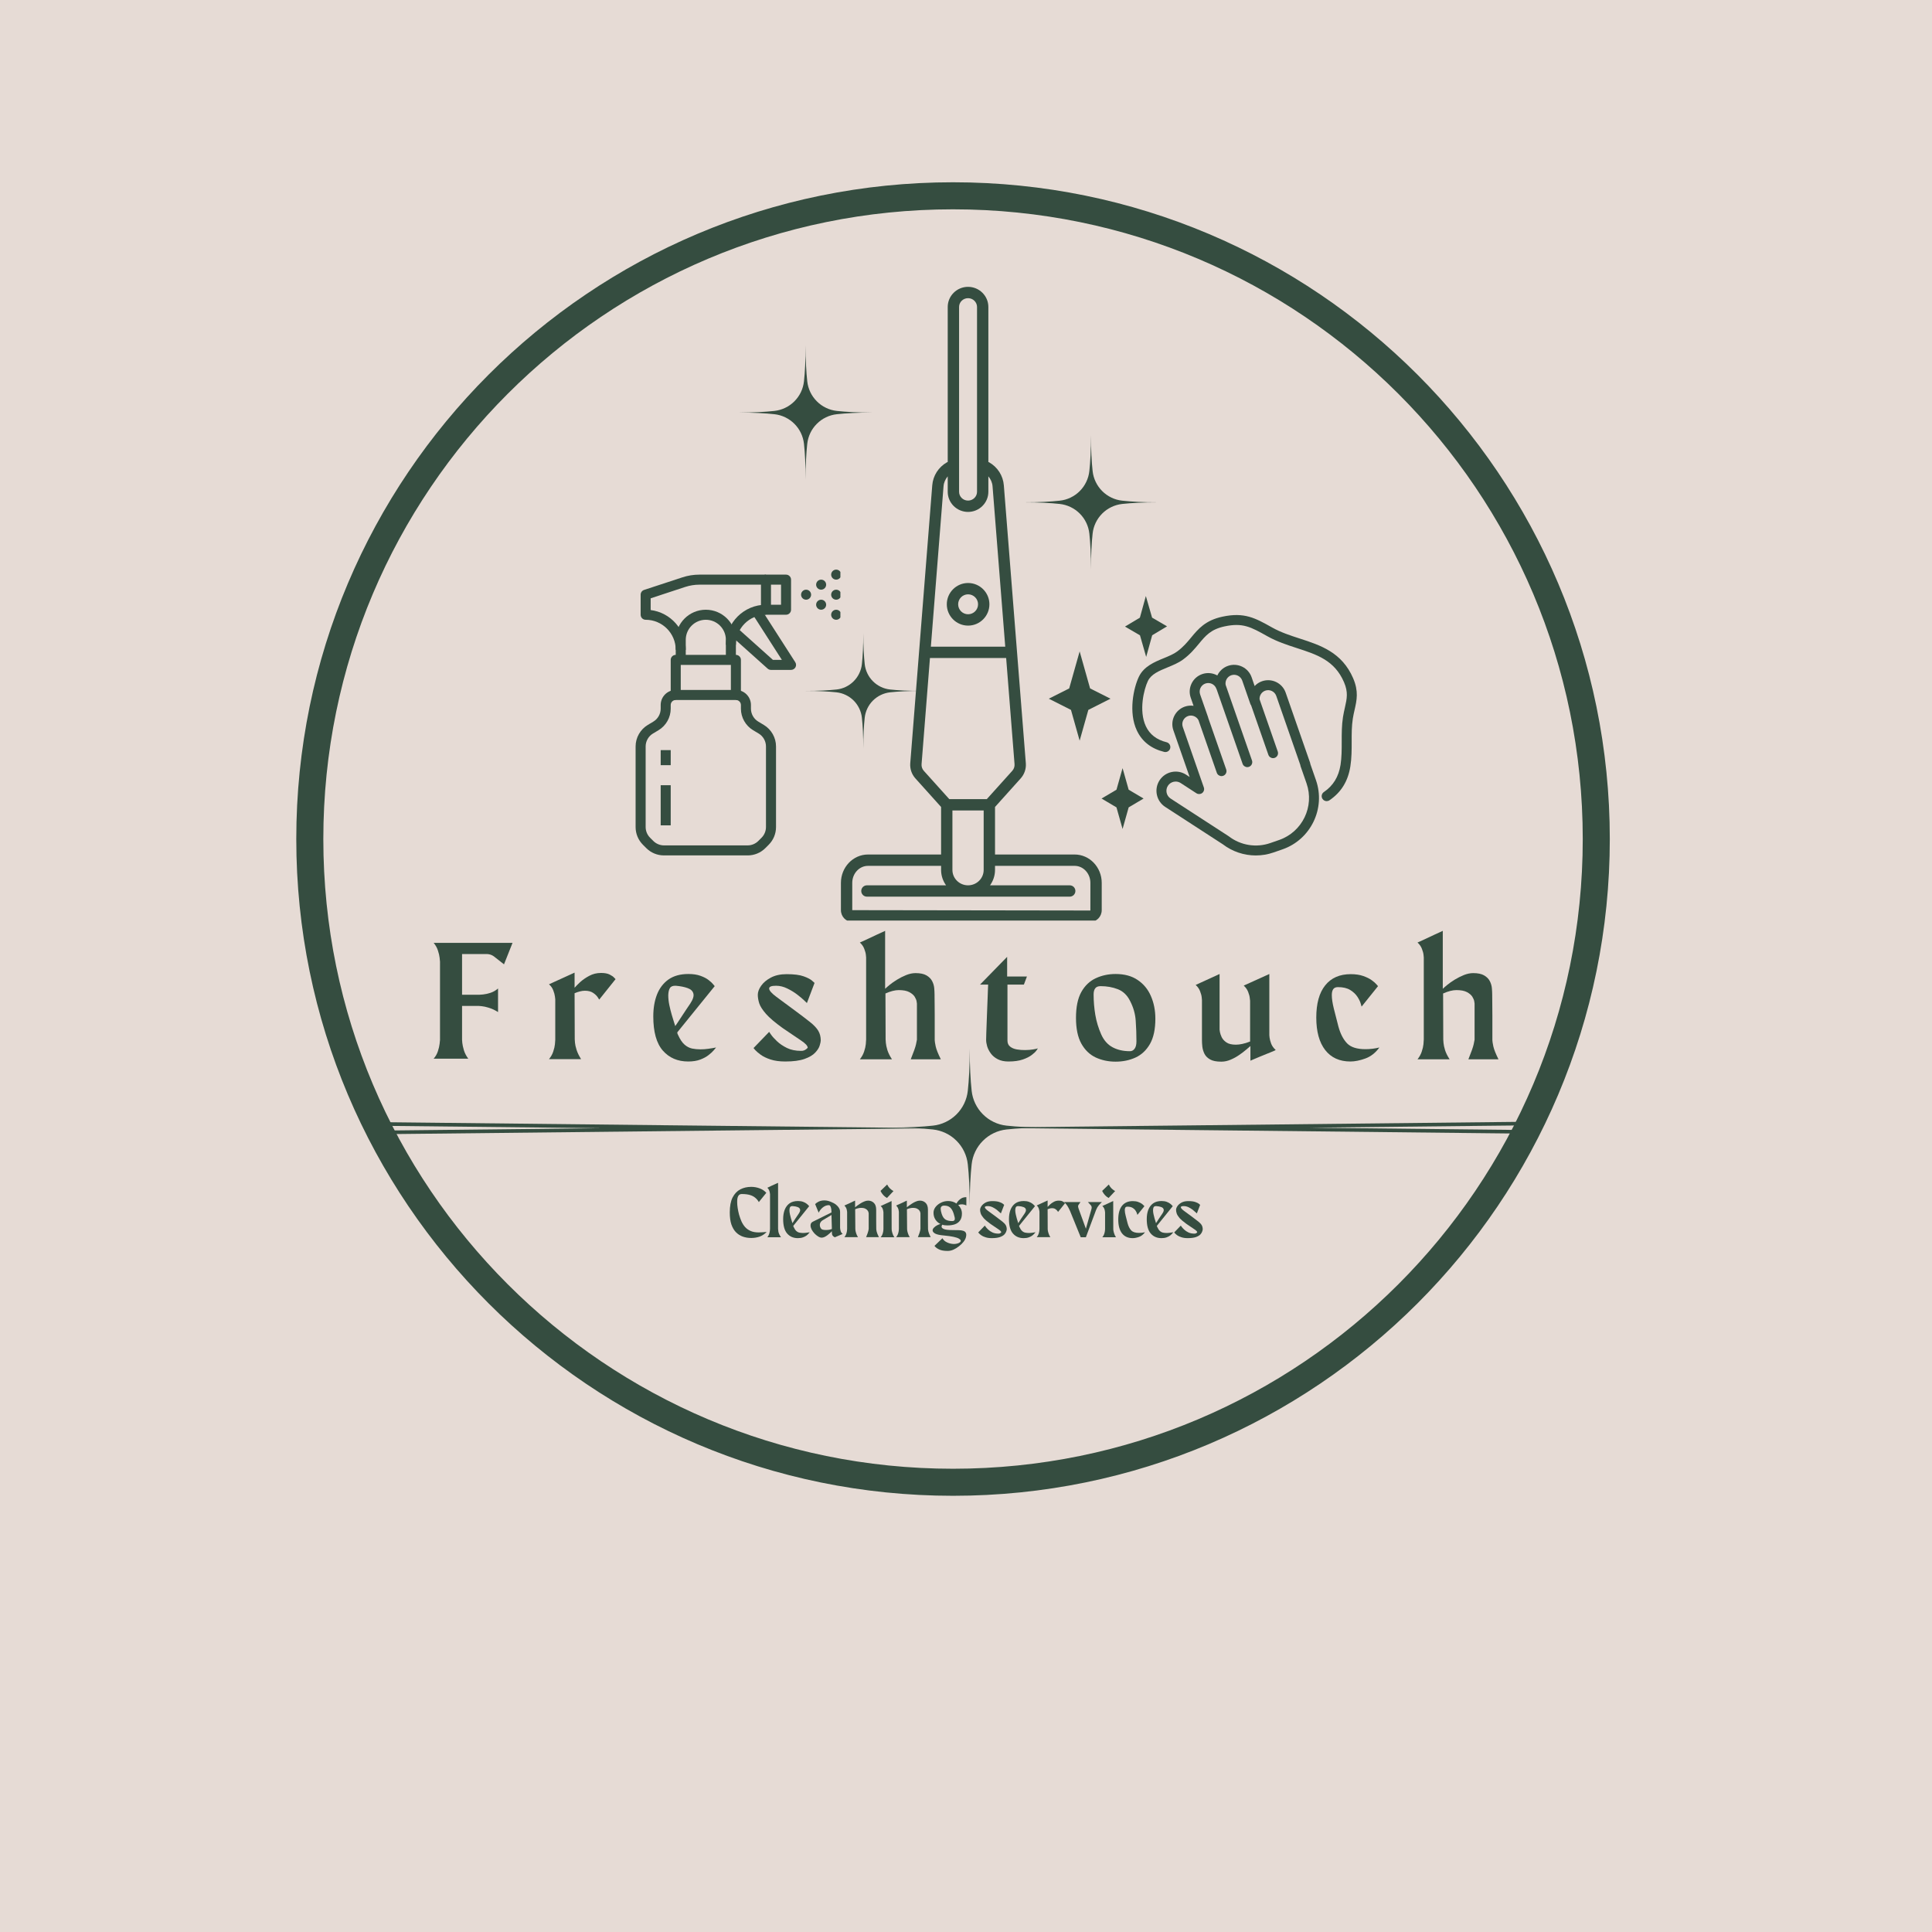 <svg xmlns="http://www.w3.org/2000/svg" xmlns:xlink="http://www.w3.org/1999/xlink" width="500" viewBox="0 0 375 375" height="500" preserveAspectRatio="xMidYMid meet"><defs><g></g><clipPath id="a749f2d953"><path d="M 57.508 35.379 L 312.461 35.379 L 312.461 290.332 L 57.508 290.332 Z M 57.508 35.379 " clip-rule="nonzero"></path></clipPath><clipPath id="b150e30fa9"><path d="M 184.984 35.379 C 114.582 35.379 57.508 92.449 57.508 162.855 C 57.508 233.258 114.582 290.332 184.984 290.332 C 255.391 290.332 312.461 233.258 312.461 162.855 C 312.461 92.449 255.391 35.379 184.984 35.379 Z M 184.984 35.379 " clip-rule="nonzero"></path></clipPath><clipPath id="4db6e68252"><path d="M 163 55.676 L 214 55.676 L 214 178.676 L 163 178.676 Z M 163 55.676 " clip-rule="nonzero"></path></clipPath><clipPath id="3687155cdb"><path d="M 161 114 L 163.121 114 L 163.121 117 L 161 117 Z M 161 114 " clip-rule="nonzero"></path></clipPath><clipPath id="d705693629"><path d="M 161 110.543 L 163.121 110.543 L 163.121 113 L 161 113 Z M 161 110.543 " clip-rule="nonzero"></path></clipPath><clipPath id="13a571998a"><path d="M 161 118 L 163.121 118 L 163.121 121 L 161 121 Z M 161 118 " clip-rule="nonzero"></path></clipPath><clipPath id="c09c1d21fa"><path d="M 123.371 133 L 151 133 L 151 166.043 L 123.371 166.043 Z M 123.371 133 " clip-rule="nonzero"></path></clipPath><clipPath id="525bb98b3c"><path d="M 218 115.672 L 227 115.672 L 227 128 L 218 128 Z M 218 115.672 " clip-rule="nonzero"></path></clipPath><clipPath id="09a50d2ec1"><path d="M 203.574 126 L 216 126 L 216 144 L 203.574 144 Z M 203.574 126 " clip-rule="nonzero"></path></clipPath><clipPath id="c93978159d"><path d="M 224.379 129 L 256.062 129 L 256.062 165.922 L 224.379 165.922 Z M 224.379 129 " clip-rule="nonzero"></path></clipPath><clipPath id="8e348ac2bc"><path d="M 219 119 L 263.574 119 L 263.574 156 L 219 156 Z M 219 119 " clip-rule="nonzero"></path></clipPath><clipPath id="2bc64d13f5"><path d="M 156.371 122.91 L 178.871 122.91 L 178.871 145.41 L 156.371 145.41 Z M 156.371 122.91 " clip-rule="nonzero"></path></clipPath><clipPath id="4326ff9330"><path d="M 143.324 67.035 L 169.574 67.035 L 169.574 93.285 L 143.324 93.285 Z M 143.324 67.035 " clip-rule="nonzero"></path></clipPath><clipPath id="3e98d3b69c"><path d="M 198.715 84.457 L 224.965 84.457 L 224.965 110.707 L 198.715 110.707 Z M 198.715 84.457 " clip-rule="nonzero"></path></clipPath><clipPath id="503c4a9c11"><path d="M 172.883 203.516 L 203.633 203.516 L 203.633 234.266 L 172.883 234.266 Z M 172.883 203.516 " clip-rule="nonzero"></path></clipPath><clipPath id="32dd89b10e"><path d="M 74.945 217 L 182 217 L 182 221 L 74.945 221 Z M 74.945 217 " clip-rule="nonzero"></path></clipPath><clipPath id="a4f3508761"><path d="M 189 217 L 296.535 217 L 296.535 221 L 189 221 Z M 189 217 " clip-rule="nonzero"></path></clipPath></defs><rect x="-37.5" width="450" fill="#ffffff" y="-37.5" height="450" fill-opacity="1"></rect><rect x="-37.5" width="450" fill="#e6dbd5" y="-37.5" height="450" fill-opacity="1"></rect><g clip-path="url(#a749f2d953)"><g clip-path="url(#b150e30fa9)"><path fill="#e6dbd5" d="M 57.508 35.379 L 312.461 35.379 L 312.461 290.332 L 57.508 290.332 Z M 57.508 35.379 " fill-opacity="1" fill-rule="nonzero"></path><path stroke-linecap="butt" transform="matrix(0.75, 0, 0, 0.75, 57.509, 35.378)" fill="none" stroke-linejoin="miter" d="M 169.967 0.001 C 76.097 0.001 -0.002 76.095 -0.002 169.97 C -0.002 263.84 76.097 339.939 169.967 339.939 C 263.842 339.939 339.936 263.84 339.936 169.97 C 339.936 76.095 263.842 0.001 169.967 0.001 Z M 169.967 0.001 " stroke="#354d40" stroke-width="14" stroke-opacity="1" stroke-miterlimit="4"></path></g></g><g clip-path="url(#4db6e68252)"><path fill="#354d40" d="M 208.59 165.859 L 193.133 165.859 L 193.133 156.633 L 198.113 151.09 C 198.836 150.289 199.199 149.219 199.113 148.148 L 194.844 94.203 C 194.699 92.336 193.633 90.668 191.996 89.738 C 191.949 89.707 191.891 89.699 191.84 89.672 L 191.84 59.582 C 191.84 57.43 190.07 55.676 187.895 55.676 C 185.723 55.676 183.953 57.43 183.953 59.582 L 183.953 89.672 C 183.906 89.699 183.848 89.707 183.801 89.734 C 182.16 90.668 181.094 92.336 180.949 94.203 L 176.68 148.148 C 176.594 149.219 176.957 150.289 177.68 151.09 L 182.664 156.633 L 182.664 165.859 L 168.477 165.859 C 165.578 165.859 163.223 168.328 163.223 171.367 L 163.223 176.66 C 163.223 177.914 164.211 178.934 165.426 178.934 L 211.641 178.934 C 212.855 178.934 213.844 177.914 213.844 176.66 L 213.844 171.367 C 213.844 168.328 211.488 165.859 208.59 165.859 Z M 184.863 157.312 L 190.93 157.312 L 190.93 168.855 C 190.93 170.5 189.57 171.84 187.895 171.84 C 186.223 171.84 184.863 170.5 184.863 168.855 Z M 187.895 57.875 C 188.855 57.875 189.641 58.641 189.641 59.582 L 189.641 95.457 C 189.641 96.398 188.855 97.164 187.895 97.164 C 186.938 97.164 186.156 96.398 186.156 95.457 L 186.156 59.582 C 186.156 58.641 186.938 57.875 187.895 57.875 Z M 183.141 94.375 C 183.199 93.656 183.5 93 183.953 92.457 L 183.953 95.457 C 183.953 97.609 185.723 99.363 187.895 99.363 C 190.07 99.363 191.84 97.609 191.84 95.457 L 191.84 92.457 C 192.293 93 192.598 93.656 192.652 94.375 L 195.117 125.516 L 180.68 125.516 Z M 178.875 148.324 L 180.504 127.715 L 195.293 127.715 L 196.922 148.324 C 196.957 148.793 196.801 149.266 196.48 149.617 L 191.539 155.109 L 184.254 155.109 L 179.312 149.617 C 178.996 149.266 178.836 148.793 178.875 148.324 Z M 211.641 176.73 L 165.422 176.66 L 165.422 171.367 C 165.422 169.543 166.793 168.062 168.477 168.062 L 182.664 168.062 L 182.664 168.855 C 182.664 169.969 183.027 170.992 183.629 171.84 L 168.27 171.84 C 167.66 171.84 167.168 172.332 167.168 172.938 C 167.168 173.547 167.66 174.039 168.27 174.039 L 207.633 174.039 C 208.242 174.039 208.734 173.547 208.734 172.938 C 208.734 172.332 208.242 171.84 207.633 171.84 L 192.164 171.84 C 192.77 170.992 193.133 169.969 193.133 168.855 L 193.133 168.062 L 208.59 168.062 C 210.273 168.062 211.645 169.543 211.645 171.367 Z M 211.641 176.73 " fill-opacity="1" fill-rule="nonzero"></path></g><path fill="#354d40" d="M 187.906 121.43 C 190.188 121.43 192.043 119.574 192.043 117.293 C 192.043 115.016 190.188 113.16 187.906 113.16 C 185.629 113.16 183.773 115.016 183.773 117.293 C 183.773 119.574 185.629 121.43 187.906 121.43 Z M 187.906 115.359 C 188.973 115.359 189.84 116.227 189.84 117.293 C 189.84 118.359 188.973 119.227 187.906 119.227 C 186.84 119.227 185.977 118.359 185.977 117.293 C 185.977 116.227 186.84 115.359 187.906 115.359 Z M 187.906 115.359 " fill-opacity="1" fill-rule="nonzero"></path><path fill="#354d40" d="M 157.438 115.43 C 157.438 114.895 157 114.457 156.461 114.457 C 155.926 114.457 155.488 114.895 155.488 115.43 C 155.488 115.965 155.926 116.402 156.461 116.402 C 157 116.402 157.438 115.965 157.438 115.43 " fill-opacity="1" fill-rule="nonzero"></path><g clip-path="url(#3687155cdb)"><path fill="#354d40" d="M 163.273 115.43 C 163.273 114.895 162.84 114.457 162.301 114.457 C 161.766 114.457 161.328 114.895 161.328 115.43 C 161.328 115.965 161.766 116.402 162.301 116.402 C 162.84 116.402 163.273 115.965 163.273 115.43 " fill-opacity="1" fill-rule="nonzero"></path></g><g clip-path="url(#d705693629)"><path fill="#354d40" d="M 163.273 111.535 C 163.273 111 162.84 110.562 162.301 110.562 C 161.766 110.562 161.328 111 161.328 111.535 C 161.328 112.074 161.766 112.508 162.301 112.508 C 162.84 112.508 163.273 112.074 163.273 111.535 " fill-opacity="1" fill-rule="nonzero"></path></g><g clip-path="url(#13a571998a)"><path fill="#354d40" d="M 163.273 119.32 C 163.273 118.785 162.84 118.348 162.301 118.348 C 161.766 118.348 161.328 118.785 161.328 119.32 C 161.328 119.859 161.766 120.297 162.301 120.297 C 162.84 120.297 163.273 119.859 163.273 119.32 " fill-opacity="1" fill-rule="nonzero"></path></g><path fill="#354d40" d="M 160.355 113.484 C 160.355 112.945 159.918 112.508 159.383 112.508 C 158.848 112.508 158.41 112.945 158.41 113.484 C 158.41 114.02 158.848 114.457 159.383 114.457 C 159.918 114.457 160.355 114.02 160.355 113.484 " fill-opacity="1" fill-rule="nonzero"></path><path fill="#354d40" d="M 160.355 117.375 C 160.355 116.84 159.918 116.402 159.383 116.402 C 158.848 116.402 158.41 116.84 158.41 117.375 C 158.41 117.91 158.848 118.348 159.383 118.348 C 159.918 118.348 160.355 117.91 160.355 117.375 " fill-opacity="1" fill-rule="nonzero"></path><path fill="#354d40" d="M 149.648 117.375 L 151.598 117.375 L 151.598 113.484 L 149.648 113.484 Z M 152.57 119.32 L 148.676 119.32 C 148.141 119.32 147.703 118.887 147.703 118.348 L 147.703 112.508 C 147.703 111.973 148.141 111.535 148.676 111.535 L 152.57 111.535 C 153.105 111.535 153.543 111.973 153.543 112.508 L 153.543 118.348 C 153.543 118.887 153.105 119.32 152.57 119.32 " fill-opacity="1" fill-rule="nonzero"></path><path fill="#354d40" d="M 142.836 128.082 L 140.891 128.082 L 140.891 125.16 C 140.891 120.871 144.383 117.375 148.676 117.375 L 148.676 119.32 C 145.457 119.32 142.836 121.941 142.836 125.16 L 142.836 128.082 " fill-opacity="1" fill-rule="nonzero"></path><path fill="#354d40" d="M 133.105 128.082 L 131.16 128.082 L 131.16 126.133 C 131.16 122.914 128.539 120.297 125.32 120.297 C 124.781 120.297 124.348 119.859 124.348 119.32 L 124.348 115.43 C 124.348 115.008 124.617 114.633 125.016 114.504 L 132.418 112.074 C 133.496 111.715 134.621 111.535 135.758 111.535 L 148.676 111.535 L 148.676 113.484 L 135.758 113.484 C 134.828 113.484 133.906 113.633 133.02 113.918 L 126.293 116.133 L 126.293 118.41 C 130.129 118.891 133.105 122.168 133.105 126.133 L 133.105 128.082 " fill-opacity="1" fill-rule="nonzero"></path><path fill="#354d40" d="M 132.133 133.922 L 141.863 133.922 L 141.863 129.055 L 132.133 129.055 Z M 142.836 135.867 L 131.16 135.867 C 130.621 135.867 130.184 135.43 130.184 134.895 L 130.184 128.082 C 130.184 127.547 130.621 127.109 131.16 127.109 L 142.836 127.109 C 143.375 127.109 143.812 127.547 143.812 128.082 L 143.812 134.895 C 143.812 135.43 143.375 135.867 142.836 135.867 " fill-opacity="1" fill-rule="nonzero"></path><g clip-path="url(#c09c1d21fa)"><path fill="#354d40" d="M 145.117 166.035 L 128.879 166.035 C 127.578 166.035 126.355 165.531 125.438 164.613 L 124.797 163.973 C 123.879 163.051 123.371 161.832 123.371 160.531 L 123.371 144.883 C 123.371 143.184 124.277 141.586 125.734 140.711 L 126.82 140.059 C 127.695 139.535 128.238 138.574 128.238 137.555 L 128.238 136.84 C 128.238 135.227 129.547 133.922 131.16 133.922 L 131.16 135.867 C 130.621 135.867 130.184 136.305 130.184 136.84 L 130.184 137.555 C 130.184 139.254 129.281 140.855 127.824 141.73 L 126.738 142.379 C 125.863 142.902 125.32 143.867 125.32 144.883 L 125.32 160.531 C 125.32 161.301 125.633 162.055 126.176 162.598 L 126.812 163.234 C 127.355 163.777 128.109 164.09 128.879 164.09 L 145.117 164.09 C 145.887 164.09 146.641 163.777 147.184 163.234 L 147.82 162.598 C 148.363 162.055 148.676 161.301 148.676 160.531 L 148.676 144.883 C 148.676 143.867 148.133 142.902 147.258 142.379 L 146.172 141.73 C 144.715 140.855 143.812 139.254 143.812 137.555 L 143.812 136.84 C 143.812 136.305 143.375 135.867 142.836 135.867 L 142.836 133.922 C 144.449 133.922 145.758 135.227 145.758 136.84 L 145.758 137.555 C 145.758 138.574 146.301 139.535 147.176 140.059 L 148.262 140.711 C 149.719 141.586 150.625 143.184 150.625 144.883 L 150.625 160.531 C 150.625 161.832 150.117 163.051 149.199 163.973 L 148.559 164.613 C 147.641 165.531 146.418 166.035 145.117 166.035 " fill-opacity="1" fill-rule="nonzero"></path></g><path fill="#354d40" d="M 130.184 148.52 L 128.238 148.52 L 128.238 145.598 L 130.184 145.598 L 130.184 148.52 " fill-opacity="1" fill-rule="nonzero"></path><path fill="#354d40" d="M 130.184 160.199 L 128.238 160.199 L 128.238 152.41 L 130.184 152.41 L 130.184 160.199 " fill-opacity="1" fill-rule="nonzero"></path><path fill="#354d40" d="M 153.543 130.027 L 149.648 130.027 C 149.41 130.027 149.18 129.941 149 129.781 L 141.734 123.273 L 143.035 121.824 L 150.023 128.082 L 151.762 128.082 L 146.016 119.129 L 147.648 118.078 L 154.359 128.531 C 154.555 128.828 154.566 129.211 154.398 129.523 C 154.227 129.832 153.895 130.027 153.543 130.027 " fill-opacity="1" fill-rule="nonzero"></path><path fill="#354d40" d="M 133.105 126.133 L 131.16 126.133 L 131.16 124.188 C 131.16 120.969 133.777 118.348 136.996 118.348 C 140.219 118.348 142.836 120.969 142.836 124.188 L 142.836 125.16 L 140.891 125.16 L 140.891 124.188 C 140.891 122.039 139.145 120.297 136.996 120.297 C 134.852 120.297 133.105 122.039 133.105 124.188 L 133.105 126.133 " fill-opacity="1" fill-rule="nonzero"></path><g clip-path="url(#525bb98b3c)"><path fill="#354d40" d="M 222.473 127.504 L 223.637 123.305 L 226.523 121.574 L 223.617 119.879 L 222.41 115.691 L 221.25 119.891 L 218.359 121.617 L 221.27 123.316 L 222.473 127.504 " fill-opacity="1" fill-rule="nonzero"></path></g><g clip-path="url(#09a50d2ec1)"><path fill="#354d40" d="M 211.586 133.621 L 209.559 126.438 L 207.531 133.621 L 203.574 135.617 L 207.875 137.789 L 209.559 143.762 L 211.246 137.789 L 215.547 135.617 L 211.586 133.621 " fill-opacity="1" fill-rule="nonzero"></path></g><path fill="#354d40" d="M 216.707 156.711 L 217.891 160.902 L 219.074 156.711 L 221.969 154.996 L 219.074 153.285 L 217.891 149.094 L 216.707 153.285 L 213.809 154.996 L 216.707 156.711 " fill-opacity="1" fill-rule="nonzero"></path><g clip-path="url(#c93978159d)"><path fill="#354d40" d="M 226.688 152.52 C 226.949 152.117 227.352 151.84 227.82 151.738 C 227.945 151.711 228.074 151.699 228.199 151.699 C 228.539 151.699 228.875 151.797 229.172 151.988 L 232.227 153.973 C 232.574 154.195 233.023 154.176 233.348 153.922 C 233.676 153.664 233.801 153.234 233.664 152.844 L 229.578 141.105 C 229.273 140.238 229.734 139.285 230.602 138.98 C 231.383 138.711 232.246 139.059 232.625 139.781 L 236.18 149.992 C 236.32 150.391 236.695 150.641 237.094 150.641 C 237.199 150.641 237.309 150.621 237.414 150.586 C 237.918 150.41 238.184 149.859 238.008 149.355 L 234.52 139.348 C 234.512 139.297 234.5 139.25 234.484 139.199 L 232.945 134.793 C 232.801 134.371 232.828 133.918 233.02 133.516 C 233.215 133.117 233.555 132.812 233.973 132.668 C 234.836 132.367 235.785 132.82 236.094 133.68 C 236.109 133.73 236.137 133.781 236.16 133.828 L 241.184 148.25 C 241.324 148.648 241.699 148.898 242.098 148.898 C 242.203 148.898 242.309 148.879 242.414 148.844 C 242.918 148.668 243.184 148.117 243.012 147.613 L 237.895 132.934 C 237.754 132.137 238.211 131.34 238.988 131.066 C 239.855 130.766 240.809 131.227 241.113 132.094 L 242.691 136.633 C 242.73 136.734 242.781 136.828 242.844 136.91 L 246.188 146.504 C 246.328 146.906 246.699 147.156 247.102 147.156 C 247.207 147.156 247.312 147.137 247.418 147.102 C 247.922 146.926 248.188 146.375 248.012 145.871 L 244.484 135.738 C 244.434 135.004 244.879 134.301 245.598 134.051 C 246.465 133.75 247.418 134.211 247.723 135.078 L 252.383 148.457 C 252.387 148.543 252.406 148.625 252.434 148.711 L 253.602 152.059 C 255.164 156.547 252.785 161.469 248.297 163.035 L 246.586 163.629 C 243.832 164.59 240.805 164.098 238.488 162.312 C 238.469 162.297 238.445 162.281 238.426 162.27 L 227.219 155 C 226.816 154.738 226.539 154.336 226.441 153.867 C 226.34 153.398 226.43 152.918 226.688 152.52 Z M 224.551 154.27 C 224.758 155.242 225.332 156.078 226.168 156.621 L 237.34 163.871 C 239.215 165.301 241.465 166.043 243.746 166.043 C 244.91 166.043 246.086 165.852 247.223 165.453 L 248.934 164.859 C 254.426 162.945 257.34 156.918 255.426 151.422 L 254.344 148.316 C 254.336 148.23 254.32 148.145 254.293 148.062 L 249.547 134.441 C 248.895 132.566 246.836 131.574 244.961 132.227 C 244.398 132.422 243.914 132.746 243.527 133.16 L 242.938 131.457 C 242.285 129.582 240.227 128.59 238.352 129.242 C 237.406 129.57 236.684 130.262 236.281 131.105 C 235.414 130.621 234.348 130.492 233.34 130.844 C 232.43 131.16 231.699 131.809 231.281 132.676 C 230.863 133.543 230.805 134.52 231.121 135.426 L 231.668 136.996 C 231.113 136.914 230.531 136.961 229.969 137.156 C 228.094 137.809 227.098 139.867 227.75 141.742 L 230.91 150.816 L 230.223 150.367 C 229.387 149.824 228.391 149.641 227.418 149.848 C 226.445 150.055 225.609 150.629 225.066 151.465 C 224.527 152.301 224.344 153.297 224.551 154.27 " fill-opacity="1" fill-rule="nonzero"></path></g><g clip-path="url(#8e348ac2bc)"><path fill="#354d40" d="M 221.062 131.344 C 220.023 133.508 218.996 138.258 220.664 141.793 C 221.668 143.926 223.453 145.324 225.969 145.945 C 226.488 146.07 227.012 145.754 227.137 145.238 C 227.266 144.719 226.949 144.195 226.43 144.066 C 224.508 143.594 223.156 142.551 222.414 140.969 C 220.98 137.93 222.059 133.734 222.805 132.18 C 223.445 130.848 224.988 130.211 226.621 129.539 C 227.66 129.113 228.738 128.672 229.629 128.016 C 231.008 127.004 231.91 125.91 232.707 124.949 C 234 123.387 235.023 122.152 237.688 121.582 C 241.23 120.824 242.805 121.707 245.938 123.461 L 246.008 123.5 C 247.859 124.539 249.816 125.172 251.707 125.789 C 255.641 127.066 259.039 128.168 260.871 132.414 C 261.715 134.375 261.434 135.609 261.047 137.32 C 260.918 137.898 260.781 138.496 260.672 139.18 C 260.422 140.777 260.426 142.395 260.426 143.961 C 260.426 145.523 260.426 147.004 260.199 148.453 C 259.828 150.777 258.77 152.508 256.961 153.734 C 256.52 154.035 256.406 154.637 256.707 155.078 C 256.891 155.352 257.195 155.5 257.504 155.5 C 257.691 155.5 257.883 155.445 258.047 155.332 C 260.32 153.789 261.648 151.637 262.105 148.754 C 262.359 147.156 262.359 145.531 262.359 143.961 C 262.355 142.398 262.355 140.926 262.582 139.48 C 262.68 138.859 262.809 138.293 262.934 137.746 C 263.348 135.918 263.738 134.188 262.645 131.648 C 260.465 126.602 256.316 125.254 252.305 123.949 C 250.5 123.363 248.637 122.758 246.953 121.816 L 246.883 121.777 C 243.664 119.973 241.539 118.781 237.281 119.695 C 233.961 120.402 232.566 122.09 231.219 123.715 C 230.457 124.637 229.672 125.586 228.484 126.457 C 227.781 126.973 226.863 127.352 225.887 127.754 C 224.078 128.496 222.027 129.34 221.062 131.344 " fill-opacity="1" fill-rule="nonzero"></path></g><g clip-path="url(#2bc64d13f5)"><path fill="#354d40" d="M 167.84 128.902 C 167.91 129.531 168.082 130.133 168.355 130.703 C 168.629 131.277 168.988 131.785 169.438 132.234 C 169.887 132.684 170.398 133.043 170.969 133.32 C 171.543 133.594 172.141 133.766 172.773 133.832 C 174.285 134 176.242 134.105 178.766 134.105 C 176.242 134.105 174.285 134.215 172.773 134.379 C 172.141 134.449 171.543 134.621 170.969 134.895 C 170.398 135.168 169.887 135.531 169.438 135.977 C 168.988 136.426 168.629 136.938 168.355 137.508 C 168.082 138.082 167.91 138.684 167.84 139.312 C 167.676 140.828 167.566 142.781 167.566 145.305 C 167.566 142.781 167.461 140.828 167.293 139.312 C 167.227 138.684 167.055 138.082 166.777 137.508 C 166.504 136.938 166.145 136.426 165.695 135.977 C 165.246 135.531 164.738 135.168 164.164 134.895 C 163.594 134.621 162.992 134.449 162.359 134.379 C 160.848 134.215 158.891 134.105 156.371 134.105 C 158.891 134.105 160.848 134 162.359 133.832 C 162.992 133.766 163.594 133.594 164.164 133.32 C 164.738 133.043 165.246 132.684 165.695 132.234 C 166.145 131.785 166.504 131.277 166.777 130.703 C 167.055 130.133 167.227 129.531 167.293 128.902 C 167.461 127.387 167.566 125.434 167.566 122.91 C 167.566 125.434 167.676 127.387 167.84 128.902 Z M 167.84 128.902 " fill-opacity="1" fill-rule="nonzero"></path></g><g fill="#354d40" fill-opacity="1"><g transform="translate(83.686, 205.583)"><g><path d="M 10.859 -20.406 L 6 -20.406 L 6 -12.5 L 9.328 -12.5 C 9.441 -12.5 9.703 -12.52 10.109 -12.562 C 10.516 -12.602 10.984 -12.707 11.516 -12.875 C 12.047 -13.051 12.535 -13.332 12.984 -13.719 L 12.984 -9.141 C 12.379 -9.523 11.789 -9.801 11.219 -9.969 C 10.656 -10.145 10.191 -10.25 9.828 -10.281 C 9.473 -10.312 9.297 -10.328 9.297 -10.328 L 6 -10.328 L 6 -3.75 C 6 -3.75 6.016 -3.551 6.047 -3.156 C 6.086 -2.77 6.191 -2.289 6.359 -1.719 C 6.535 -1.156 6.816 -0.613 7.203 -0.094 L 0.484 -0.094 C 0.867 -0.531 1.145 -1.016 1.312 -1.547 C 1.488 -2.086 1.598 -2.562 1.641 -2.969 C 1.691 -3.375 1.719 -3.625 1.719 -3.719 L 1.719 -18.922 C 1.719 -19.035 1.691 -19.297 1.641 -19.703 C 1.598 -20.109 1.488 -20.57 1.312 -21.094 C 1.145 -21.625 0.867 -22.117 0.484 -22.578 L 15.797 -22.578 L 14.141 -18.406 L 12.172 -19.953 C 11.785 -20.234 11.348 -20.383 10.859 -20.406 Z M 10.859 -20.406 "></path></g></g></g><g fill="#354d40" fill-opacity="1"><g transform="translate(106.135, 205.583)"><g><path d="M 10.531 -16.734 C 11.238 -16.734 11.797 -16.629 12.203 -16.422 C 12.617 -16.211 12.91 -16.008 13.078 -15.812 C 13.254 -15.625 13.344 -15.531 13.344 -15.531 L 10.172 -11.562 C 10.172 -11.562 10.078 -11.707 9.891 -12 C 9.711 -12.289 9.414 -12.578 9 -12.859 C 8.594 -13.141 8.055 -13.281 7.391 -13.281 C 7.086 -13.281 6.773 -13.238 6.453 -13.156 C 6.129 -13.082 5.773 -12.961 5.391 -12.797 L 5.422 -3.844 C 5.422 -3.781 5.438 -3.562 5.469 -3.188 C 5.5 -2.82 5.602 -2.359 5.781 -1.797 C 5.957 -1.242 6.25 -0.645 6.656 0 L 0.422 0 C 0.805 -0.469 1.082 -0.961 1.25 -1.484 C 1.426 -2.004 1.535 -2.473 1.578 -2.891 C 1.617 -3.305 1.641 -3.594 1.641 -3.75 L 1.641 -11.625 C 1.641 -11.625 1.617 -11.801 1.578 -12.156 C 1.535 -12.508 1.426 -12.91 1.25 -13.359 C 1.082 -13.816 0.805 -14.207 0.422 -14.531 L 5.391 -16.797 L 5.391 -13.859 C 5.609 -14.117 5.961 -14.477 6.453 -14.938 C 6.953 -15.395 7.547 -15.805 8.234 -16.172 C 8.922 -16.547 9.688 -16.734 10.531 -16.734 Z M 10.531 -16.734 "></path></g></g></g><g fill="#354d40" fill-opacity="1"><g transform="translate(126.162, 205.583)"><g><path d="M 9.812 -1.906 C 10.312 -1.906 10.816 -1.941 11.328 -2.016 C 11.848 -2.086 12.348 -2.172 12.828 -2.266 C 12.754 -2.172 12.598 -1.984 12.359 -1.703 C 12.129 -1.43 11.801 -1.129 11.375 -0.797 C 10.957 -0.461 10.422 -0.172 9.766 0.078 C 9.109 0.328 8.328 0.453 7.422 0.453 C 5.379 0.453 3.738 -0.25 2.5 -1.656 C 1.258 -3.07 0.641 -5.285 0.641 -8.297 C 0.641 -9.891 0.879 -11.305 1.359 -12.547 C 1.848 -13.785 2.594 -14.758 3.594 -15.469 C 4.602 -16.176 5.891 -16.531 7.453 -16.531 C 8.379 -16.531 9.164 -16.41 9.812 -16.172 C 10.457 -15.941 10.977 -15.672 11.375 -15.359 C 11.781 -15.047 12.078 -14.77 12.266 -14.531 C 12.461 -14.289 12.562 -14.172 12.562 -14.172 L 5.297 -5.203 C 5.297 -5.203 5.301 -5.156 5.312 -5.062 C 5.32 -4.977 5.367 -4.852 5.453 -4.688 C 5.848 -3.82 6.27 -3.195 6.719 -2.812 C 7.164 -2.426 7.648 -2.176 8.172 -2.062 C 8.691 -1.957 9.238 -1.906 9.812 -1.906 Z M 3.547 -12.406 C 3.547 -11.82 3.613 -11.191 3.75 -10.516 C 3.895 -9.836 4.055 -9.191 4.234 -8.578 C 4.422 -7.961 4.578 -7.453 4.703 -7.047 C 4.836 -6.648 4.906 -6.441 4.906 -6.422 C 4.906 -6.422 5.031 -6.602 5.281 -6.969 C 5.531 -7.344 5.82 -7.785 6.156 -8.297 C 6.488 -8.816 6.812 -9.305 7.125 -9.766 C 7.438 -10.234 7.664 -10.57 7.812 -10.781 C 8.352 -11.602 8.555 -12.254 8.422 -12.734 C 8.297 -13.223 7.922 -13.578 7.297 -13.797 C 6.672 -14.023 5.906 -14.176 5 -14.25 C 4.445 -14.27 4.07 -14.125 3.875 -13.812 C 3.676 -13.5 3.566 -13.031 3.547 -12.406 Z M 3.547 -12.406 "></path></g></g></g><g fill="#354d40" fill-opacity="1"><g transform="translate(145.995, 205.583)"><g><path d="M 8.297 -9.438 C 9.523 -8.531 10.504 -7.785 11.234 -7.203 C 11.973 -6.617 12.504 -6.055 12.828 -5.516 C 13.148 -4.984 13.312 -4.352 13.312 -3.625 C 13.312 -3.426 13.242 -3.102 13.109 -2.656 C 12.984 -2.219 12.691 -1.754 12.234 -1.266 C 11.785 -0.785 11.098 -0.379 10.172 -0.047 C 9.242 0.285 7.992 0.453 6.422 0.453 C 5.305 0.453 4.352 0.32 3.562 0.062 C 2.781 -0.195 2.145 -0.504 1.656 -0.859 C 1.176 -1.211 0.82 -1.516 0.594 -1.766 C 0.375 -2.023 0.266 -2.156 0.266 -2.156 L 3.297 -5.297 C 3.297 -5.297 3.422 -5.113 3.672 -4.75 C 3.93 -4.383 4.316 -3.957 4.828 -3.469 C 5.336 -2.988 5.977 -2.555 6.75 -2.172 C 7.52 -1.797 8.438 -1.609 9.5 -1.609 C 9.969 -1.586 10.395 -1.785 10.781 -2.203 C 10.781 -2.586 10.332 -3.07 9.438 -3.656 C 8.551 -4.25 7.375 -5.047 5.906 -6.047 C 4.445 -7.098 3.375 -8.008 2.688 -8.781 C 2.008 -9.562 1.57 -10.242 1.375 -10.828 C 1.188 -11.422 1.094 -11.977 1.094 -12.5 C 1.094 -13.039 1.305 -13.617 1.734 -14.234 C 2.172 -14.859 2.801 -15.391 3.625 -15.828 C 4.457 -16.273 5.477 -16.5 6.688 -16.5 C 8.125 -16.5 9.227 -16.359 10 -16.078 C 10.781 -15.797 11.328 -15.508 11.641 -15.219 C 11.953 -14.938 12.109 -14.797 12.109 -14.797 L 10.625 -10.891 C 10.625 -10.891 10.453 -11.055 10.109 -11.391 C 9.766 -11.723 9.305 -12.109 8.734 -12.547 C 8.16 -12.984 7.52 -13.375 6.812 -13.719 C 6.102 -14.07 5.375 -14.25 4.625 -14.25 C 3.738 -14.25 3.297 -14.07 3.297 -13.719 C 3.297 -13.332 3.766 -12.789 4.703 -12.094 C 5.641 -11.395 6.836 -10.508 8.297 -9.438 Z M 8.297 -9.438 "></path></g></g></g><g fill="#354d40" fill-opacity="1"><g transform="translate(166.506, 205.583)"><g><path d="M 10.266 0.031 C 10.848 -1.406 11.191 -2.383 11.297 -2.906 C 11.41 -3.426 11.469 -3.719 11.469 -3.781 C 11.469 -4.938 11.469 -6.102 11.469 -7.281 C 11.469 -8.457 11.469 -9.625 11.469 -10.781 C 11.469 -10.801 11.445 -10.945 11.406 -11.219 C 11.363 -11.488 11.238 -11.789 11.031 -12.125 C 10.82 -12.457 10.473 -12.754 9.984 -13.016 C 9.504 -13.273 8.82 -13.406 7.938 -13.406 C 7.207 -13.406 6.348 -13.188 5.359 -12.75 C 5.359 -11.27 5.363 -9.773 5.375 -8.266 C 5.383 -6.754 5.391 -5.27 5.391 -3.812 C 5.391 -3.75 5.406 -3.531 5.438 -3.156 C 5.469 -2.789 5.566 -2.328 5.734 -1.766 C 5.91 -1.211 6.207 -0.613 6.625 0.031 L 0.391 0.031 C 0.773 -0.457 1.051 -0.961 1.219 -1.484 C 1.395 -2.004 1.504 -2.477 1.547 -2.906 C 1.586 -3.332 1.609 -3.633 1.609 -3.812 L 1.609 -19.734 C 1.609 -19.734 1.594 -19.898 1.562 -20.234 C 1.531 -20.566 1.426 -20.957 1.25 -21.406 C 1.082 -21.863 0.797 -22.273 0.391 -22.641 C 0.391 -22.641 0.555 -22.711 0.891 -22.859 C 1.223 -23.016 1.629 -23.203 2.109 -23.422 C 2.598 -23.648 3.082 -23.879 3.562 -24.109 C 4.051 -24.336 4.461 -24.523 4.797 -24.672 C 5.129 -24.828 5.297 -24.906 5.297 -24.906 L 5.297 -13.656 C 5.473 -13.832 5.766 -14.086 6.172 -14.422 C 6.578 -14.754 7.062 -15.094 7.625 -15.438 C 8.188 -15.781 8.773 -16.078 9.391 -16.328 C 10.016 -16.578 10.617 -16.703 11.203 -16.703 C 12.109 -16.703 12.812 -16.555 13.312 -16.266 C 13.82 -15.973 14.191 -15.602 14.422 -15.156 C 14.648 -14.719 14.785 -14.258 14.828 -13.781 C 14.867 -13.312 14.891 -12.875 14.891 -12.469 L 14.891 -12.203 C 14.891 -11.859 14.895 -11.359 14.906 -10.703 C 14.914 -10.047 14.922 -9.316 14.922 -8.516 C 14.922 -7.723 14.922 -6.961 14.922 -6.234 C 14.922 -5.504 14.922 -4.898 14.922 -4.422 C 14.922 -3.953 14.922 -3.707 14.922 -3.688 C 14.922 -3.488 14.984 -3.086 15.109 -2.484 C 15.242 -1.879 15.578 -1.039 16.109 0.031 Z M 10.266 0.031 "></path></g></g></g><g fill="#354d40" fill-opacity="1"><g transform="translate(189.891, 205.583)"><g><path d="M 5.656 -3.625 C 5.656 -3.102 5.828 -2.707 6.172 -2.438 C 6.516 -2.164 6.945 -1.984 7.469 -1.891 C 8 -1.797 8.551 -1.754 9.125 -1.766 C 9.695 -1.773 10.203 -1.816 10.641 -1.891 C 11.078 -1.961 11.383 -2.031 11.562 -2.094 C 11.562 -2.094 11.473 -1.961 11.297 -1.703 C 11.129 -1.453 10.828 -1.16 10.391 -0.828 C 9.961 -0.492 9.379 -0.195 8.641 0.062 C 7.898 0.32 6.969 0.453 5.844 0.453 C 5.031 0.453 4.344 0.305 3.781 0.016 C 3.219 -0.273 2.77 -0.645 2.438 -1.094 C 2.102 -1.551 1.863 -2.016 1.719 -2.484 C 1.582 -2.961 1.516 -3.383 1.516 -3.75 C 1.516 -3.988 1.523 -4.41 1.547 -5.016 C 1.566 -5.629 1.594 -6.336 1.625 -7.141 C 1.656 -7.953 1.688 -8.785 1.719 -9.641 C 1.758 -10.492 1.789 -11.285 1.812 -12.016 C 1.832 -12.742 1.852 -13.332 1.875 -13.781 C 1.895 -14.238 1.906 -14.469 1.906 -14.469 L 0.328 -14.469 L 5.594 -19.859 L 5.594 -16.047 L 9.438 -16.047 L 8.844 -14.469 L 5.656 -14.469 C 5.656 -14.469 5.656 -14.211 5.656 -13.703 C 5.656 -13.203 5.656 -12.555 5.656 -11.766 C 5.656 -10.984 5.656 -10.141 5.656 -9.234 C 5.656 -8.328 5.656 -7.461 5.656 -6.641 C 5.656 -5.828 5.656 -5.141 5.656 -4.578 C 5.656 -4.023 5.656 -3.707 5.656 -3.625 Z M 5.656 -3.625 "></path></g></g></g><g fill="#354d40" fill-opacity="1"><g transform="translate(208.239, 205.583)"><g><path d="M 8.297 -16.531 C 10.023 -16.531 11.457 -16.141 12.594 -15.359 C 13.738 -14.586 14.594 -13.547 15.156 -12.234 C 15.727 -10.922 16.016 -9.457 16.016 -7.844 C 16.016 -5.801 15.664 -4.172 14.969 -2.953 C 14.27 -1.734 13.332 -0.852 12.156 -0.312 C 10.988 0.219 9.703 0.484 8.297 0.484 C 6.898 0.484 5.613 0.211 4.438 -0.328 C 3.27 -0.879 2.336 -1.781 1.641 -3.031 C 0.953 -4.281 0.609 -5.941 0.609 -8.016 C 0.609 -10.117 0.953 -11.789 1.641 -13.031 C 2.336 -14.27 3.27 -15.16 4.438 -15.703 C 5.613 -16.254 6.898 -16.531 8.297 -16.531 Z M 12.344 -3.453 C 12.344 -4.805 12.297 -6.141 12.203 -7.453 C 12.117 -8.773 11.754 -10.055 11.109 -11.297 C 10.547 -12.422 9.754 -13.18 8.734 -13.578 C 7.711 -13.973 6.598 -14.172 5.391 -14.172 C 4.898 -14.172 4.551 -14.031 4.344 -13.75 C 4.133 -13.477 4.031 -13.082 4.031 -12.562 C 4.031 -11.227 4.141 -9.91 4.359 -8.609 C 4.578 -7.305 4.961 -6.031 5.516 -4.781 C 6.035 -3.633 6.773 -2.805 7.734 -2.297 C 8.691 -1.797 9.785 -1.547 11.016 -1.547 C 11.398 -1.523 11.719 -1.676 11.969 -2 C 12.219 -2.32 12.344 -2.805 12.344 -3.453 Z M 12.344 -3.453 "></path></g></g></g><g fill="#354d40" fill-opacity="1"><g transform="translate(231.721, 205.583)"><g><path d="M 15.891 -1.781 C 15.891 -1.758 15.723 -1.676 15.391 -1.531 C 15.055 -1.395 14.645 -1.227 14.156 -1.031 C 13.676 -0.844 13.191 -0.645 12.703 -0.438 C 12.223 -0.227 11.816 -0.055 11.484 0.078 C 11.148 0.223 10.984 0.297 10.984 0.297 L 10.984 -2.547 C 10.805 -2.398 10.523 -2.16 10.141 -1.828 C 9.754 -1.492 9.301 -1.148 8.781 -0.797 C 8.27 -0.441 7.719 -0.141 7.125 0.109 C 6.531 0.359 5.941 0.484 5.359 0.484 L 5.297 0.484 C 4.391 0.484 3.68 0.344 3.172 0.062 C 2.672 -0.219 2.305 -0.578 2.078 -1.016 C 1.859 -1.453 1.719 -1.91 1.656 -2.391 C 1.602 -2.879 1.578 -3.32 1.578 -3.719 L 1.578 -11.469 C 1.578 -11.469 1.562 -11.641 1.531 -11.984 C 1.5 -12.328 1.395 -12.723 1.219 -13.172 C 1.051 -13.629 0.766 -14.039 0.359 -14.406 L 5 -16.531 L 5 -5.719 C 5 -5.719 5.02 -5.57 5.062 -5.281 C 5.113 -4.988 5.227 -4.648 5.406 -4.266 C 5.594 -3.879 5.898 -3.539 6.328 -3.25 C 6.754 -2.957 7.367 -2.812 8.172 -2.812 C 8.535 -2.812 8.941 -2.859 9.391 -2.953 C 9.848 -3.047 10.359 -3.203 10.922 -3.422 L 10.922 -11.344 C 10.922 -11.344 10.898 -11.516 10.859 -11.859 C 10.828 -12.203 10.723 -12.598 10.547 -13.047 C 10.379 -13.492 10.094 -13.906 9.688 -14.281 L 14.656 -16.531 L 14.656 -4.656 C 14.656 -4.656 14.672 -4.492 14.703 -4.172 C 14.742 -3.848 14.848 -3.457 15.016 -3 C 15.191 -2.551 15.484 -2.145 15.891 -1.781 Z M 15.891 -1.781 "></path></g></g></g><g fill="#354d40" fill-opacity="1"><g transform="translate(254.848, 205.583)"><g><path d="M 10.172 -1.938 C 11.098 -1.938 12.004 -2.047 12.891 -2.266 C 12.129 -1.223 11.219 -0.508 10.156 -0.125 C 9.094 0.258 8.129 0.453 7.266 0.453 C 5.16 0.453 3.531 -0.285 2.375 -1.766 C 1.219 -3.254 0.641 -5.359 0.641 -8.078 C 0.641 -10.805 1.219 -12.891 2.375 -14.328 C 3.531 -15.773 5.18 -16.5 7.328 -16.5 C 8.273 -16.5 9.082 -16.379 9.75 -16.141 C 10.414 -15.91 10.957 -15.645 11.375 -15.344 C 11.801 -15.039 12.113 -14.77 12.312 -14.531 C 12.52 -14.289 12.625 -14.172 12.625 -14.172 L 9.438 -10.203 C 9.438 -10.203 9.379 -10.395 9.266 -10.781 C 9.16 -11.176 8.945 -11.617 8.625 -12.109 C 8.301 -12.609 7.836 -13.047 7.234 -13.422 C 6.629 -13.797 5.832 -13.984 4.844 -13.984 C 4.414 -13.984 4.109 -13.848 3.922 -13.578 C 3.742 -13.305 3.656 -12.926 3.656 -12.438 C 3.656 -11.75 3.785 -10.875 4.047 -9.812 C 4.316 -8.758 4.613 -7.598 4.938 -6.328 C 5.32 -4.93 5.879 -3.848 6.609 -3.078 C 7.348 -2.316 8.535 -1.938 10.172 -1.938 Z M 10.172 -1.938 "></path></g></g></g><g fill="#354d40" fill-opacity="1"><g transform="translate(274.746, 205.583)"><g><path d="M 10.266 0.031 C 10.848 -1.406 11.191 -2.383 11.297 -2.906 C 11.41 -3.426 11.469 -3.719 11.469 -3.781 C 11.469 -4.938 11.469 -6.102 11.469 -7.281 C 11.469 -8.457 11.469 -9.625 11.469 -10.781 C 11.469 -10.801 11.445 -10.945 11.406 -11.219 C 11.363 -11.488 11.238 -11.789 11.031 -12.125 C 10.82 -12.457 10.473 -12.754 9.984 -13.016 C 9.504 -13.273 8.82 -13.406 7.938 -13.406 C 7.207 -13.406 6.348 -13.188 5.359 -12.75 C 5.359 -11.27 5.363 -9.773 5.375 -8.266 C 5.383 -6.754 5.391 -5.27 5.391 -3.812 C 5.391 -3.75 5.406 -3.531 5.438 -3.156 C 5.469 -2.789 5.566 -2.328 5.734 -1.766 C 5.91 -1.211 6.207 -0.613 6.625 0.031 L 0.391 0.031 C 0.773 -0.457 1.051 -0.961 1.219 -1.484 C 1.395 -2.004 1.504 -2.477 1.547 -2.906 C 1.586 -3.332 1.609 -3.633 1.609 -3.812 L 1.609 -19.734 C 1.609 -19.734 1.594 -19.898 1.562 -20.234 C 1.531 -20.566 1.426 -20.957 1.25 -21.406 C 1.082 -21.863 0.797 -22.273 0.391 -22.641 C 0.391 -22.641 0.555 -22.711 0.891 -22.859 C 1.223 -23.016 1.629 -23.203 2.109 -23.422 C 2.598 -23.648 3.082 -23.879 3.562 -24.109 C 4.051 -24.336 4.461 -24.523 4.797 -24.672 C 5.129 -24.828 5.297 -24.906 5.297 -24.906 L 5.297 -13.656 C 5.473 -13.832 5.766 -14.086 6.172 -14.422 C 6.578 -14.754 7.062 -15.094 7.625 -15.438 C 8.188 -15.781 8.773 -16.078 9.391 -16.328 C 10.016 -16.578 10.617 -16.703 11.203 -16.703 C 12.109 -16.703 12.812 -16.555 13.312 -16.266 C 13.82 -15.973 14.191 -15.602 14.422 -15.156 C 14.648 -14.719 14.785 -14.258 14.828 -13.781 C 14.867 -13.312 14.891 -12.875 14.891 -12.469 L 14.891 -12.203 C 14.891 -11.859 14.895 -11.359 14.906 -10.703 C 14.914 -10.047 14.922 -9.316 14.922 -8.516 C 14.922 -7.723 14.922 -6.961 14.922 -6.234 C 14.922 -5.504 14.922 -4.898 14.922 -4.422 C 14.922 -3.953 14.922 -3.707 14.922 -3.688 C 14.922 -3.488 14.984 -3.086 15.109 -2.484 C 15.242 -1.879 15.578 -1.039 16.109 0.031 Z M 10.266 0.031 "></path></g></g></g><g clip-path="url(#4326ff9330)"><path fill="#354d40" d="M 156.688 74.016 C 156.766 74.75 156.969 75.449 157.285 76.117 C 157.605 76.781 158.027 77.375 158.551 77.898 C 159.07 78.422 159.664 78.844 160.332 79.16 C 160.996 79.48 161.699 79.68 162.434 79.762 C 164.195 79.953 166.473 80.078 169.414 80.078 C 166.473 80.078 164.195 80.203 162.434 80.398 C 161.699 80.477 160.996 80.676 160.332 80.996 C 159.664 81.316 159.07 81.738 158.551 82.258 C 158.027 82.781 157.605 83.375 157.285 84.043 C 156.969 84.707 156.766 85.41 156.688 86.145 C 156.492 87.906 156.367 90.184 156.367 93.121 C 156.367 90.184 156.242 87.906 156.051 86.145 C 155.969 85.41 155.77 84.707 155.453 84.043 C 155.133 83.375 154.711 82.781 154.188 82.258 C 153.668 81.738 153.07 81.316 152.406 80.996 C 151.738 80.676 151.039 80.477 150.305 80.398 C 148.539 80.203 146.266 80.078 143.324 80.078 C 146.266 80.078 148.539 79.953 150.305 79.762 C 151.039 79.68 151.738 79.48 152.406 79.16 C 153.07 78.844 153.668 78.422 154.188 77.898 C 154.711 77.375 155.133 76.781 155.453 76.117 C 155.77 75.449 155.969 74.75 156.051 74.016 C 156.242 72.25 156.367 69.977 156.367 67.035 C 156.367 69.973 156.492 72.25 156.688 74.016 Z M 156.688 74.016 " fill-opacity="1" fill-rule="nonzero"></path></g><g clip-path="url(#3e98d3b69c)"><path fill="#354d40" d="M 212.078 91.438 C 212.156 92.172 212.355 92.871 212.676 93.535 C 212.996 94.203 213.418 94.797 213.938 95.32 C 214.461 95.844 215.055 96.262 215.723 96.582 C 216.387 96.902 217.09 97.102 217.824 97.18 C 219.586 97.375 221.863 97.5 224.801 97.5 C 221.863 97.5 219.586 97.625 217.824 97.816 C 217.09 97.898 216.387 98.098 215.723 98.418 C 215.055 98.738 214.461 99.156 213.938 99.68 C 213.418 100.203 212.996 100.797 212.676 101.461 C 212.355 102.129 212.156 102.828 212.078 103.562 C 211.883 105.328 211.758 107.605 211.758 110.543 C 211.758 107.605 211.633 105.328 211.441 103.562 C 211.359 102.828 211.16 102.129 210.84 101.461 C 210.523 100.797 210.102 100.203 209.578 99.68 C 209.055 99.156 208.461 98.738 207.797 98.418 C 207.129 98.098 206.43 97.898 205.695 97.816 C 203.93 97.625 201.652 97.5 198.715 97.5 C 201.652 97.5 203.93 97.375 205.695 97.18 C 206.43 97.102 207.129 96.902 207.797 96.582 C 208.461 96.262 209.055 95.844 209.578 95.32 C 210.102 94.797 210.523 94.203 210.84 93.535 C 211.16 92.871 211.359 92.172 211.441 91.438 C 211.633 89.672 211.758 87.395 211.758 84.457 C 211.758 87.395 211.883 89.672 212.078 91.438 Z M 212.078 91.438 " fill-opacity="1" fill-rule="nonzero"></path></g><g clip-path="url(#503c4a9c11)"><path fill="#354d40" d="M 188.598 211.727 C 188.691 212.59 188.926 213.414 189.301 214.195 C 189.68 214.98 190.172 215.68 190.789 216.293 C 191.402 216.906 192.102 217.402 192.883 217.777 C 193.668 218.156 194.492 218.391 195.355 218.484 C 197.43 218.711 200.105 218.859 203.562 218.859 C 200.105 218.859 197.43 219.004 195.355 219.23 C 194.492 219.328 193.668 219.562 192.883 219.938 C 192.102 220.312 191.402 220.809 190.789 221.422 C 190.172 222.035 189.68 222.734 189.301 223.52 C 188.926 224.301 188.691 225.125 188.598 225.988 C 188.371 228.062 188.223 230.742 188.223 234.199 C 188.223 230.742 188.078 228.062 187.848 225.988 C 187.754 225.125 187.52 224.301 187.145 223.52 C 186.77 222.734 186.273 222.035 185.66 221.422 C 185.043 220.809 184.348 220.312 183.562 219.938 C 182.777 219.562 181.957 219.328 181.09 219.23 C 179.016 219.004 176.34 218.859 172.883 218.859 C 176.34 218.859 179.016 218.711 181.09 218.484 C 181.957 218.391 182.777 218.156 183.562 217.777 C 184.348 217.402 185.043 216.906 185.66 216.293 C 186.273 215.68 186.77 214.98 187.145 214.195 C 187.52 213.414 187.754 212.59 187.848 211.727 C 188.078 209.652 188.223 206.973 188.223 203.516 C 188.223 206.973 188.371 209.652 188.598 211.727 Z M 188.598 211.727 " fill-opacity="1" fill-rule="nonzero"></path></g><g clip-path="url(#32dd89b10e)"><path fill="#354d40" d="M 73.988 217.812 L 73.988 218.52 L 116.734 218.98 L 73.988 219.445 L 73.988 220.148 L 181.957 218.98 Z M 73.988 217.812 " fill-opacity="1" fill-rule="nonzero"></path></g><g clip-path="url(#a4f3508761)"><path fill="#354d40" d="M 296.477 220.043 L 296.477 219.344 L 254.109 218.887 L 296.477 218.43 L 296.477 217.73 L 189.465 218.887 Z M 296.477 220.043 " fill-opacity="1" fill-rule="nonzero"></path></g><g fill="#354d40" fill-opacity="1"><g transform="translate(141.383, 240.134)"><g><path d="M 5.891 -0.922 C 6.129 -0.922 6.379 -0.93 6.641 -0.953 C 6.898 -0.973 7.16 -0.992 7.422 -1.016 C 7.035 -0.598 6.582 -0.297 6.062 -0.109 C 5.551 0.066 5.004 0.156 4.422 0.156 C 3.836 0.156 3.297 0.066 2.797 -0.109 C 2.297 -0.285 1.852 -0.566 1.469 -0.953 C 1.094 -1.336 0.797 -1.844 0.578 -2.469 C 0.367 -3.102 0.266 -3.879 0.266 -4.797 C 0.266 -6.004 0.445 -6.973 0.812 -7.703 C 1.188 -8.43 1.688 -8.957 2.312 -9.281 C 2.938 -9.602 3.641 -9.766 4.422 -9.766 C 4.984 -9.766 5.52 -9.672 6.031 -9.484 C 6.539 -9.305 6.984 -9.016 7.359 -8.609 L 5.906 -6.812 C 5.727 -7.133 5.5 -7.41 5.219 -7.641 C 4.945 -7.879 4.598 -8.062 4.172 -8.188 C 3.754 -8.312 3.223 -8.375 2.578 -8.375 C 1.973 -8.375 1.68 -7.848 1.703 -6.797 C 1.703 -6.461 1.734 -6.086 1.797 -5.672 C 1.859 -5.266 1.945 -4.836 2.062 -4.391 C 2.195 -3.93 2.352 -3.492 2.531 -3.078 C 2.719 -2.66 2.953 -2.289 3.234 -1.969 C 3.523 -1.645 3.883 -1.391 4.312 -1.203 C 4.738 -1.016 5.266 -0.922 5.891 -0.922 Z M 5.891 -0.922 "></path></g></g></g><g fill="#354d40" fill-opacity="1"><g transform="translate(148.774, 240.134)"><g><path d="M 0.172 0.016 C 0.336 -0.191 0.453 -0.406 0.516 -0.625 C 0.586 -0.844 0.633 -1.039 0.656 -1.219 C 0.676 -1.395 0.688 -1.523 0.688 -1.609 L 0.688 -8.359 C 0.688 -8.359 0.676 -8.426 0.656 -8.562 C 0.645 -8.707 0.602 -8.875 0.531 -9.062 C 0.457 -9.258 0.336 -9.438 0.172 -9.594 C 0.172 -9.594 0.238 -9.625 0.375 -9.688 C 0.52 -9.758 0.691 -9.844 0.891 -9.938 C 1.098 -10.031 1.305 -10.125 1.516 -10.219 C 1.723 -10.312 1.895 -10.391 2.031 -10.453 C 2.176 -10.516 2.25 -10.547 2.25 -10.547 L 2.25 -1.609 C 2.25 -1.535 2.27 -1.352 2.312 -1.062 C 2.363 -0.77 2.531 -0.41 2.812 0.016 Z M 0.172 0.016 "></path></g></g></g><g fill="#354d40" fill-opacity="1"><g transform="translate(151.73, 240.134)"><g><path d="M 4.156 -0.812 C 4.363 -0.812 4.578 -0.828 4.797 -0.859 C 5.023 -0.891 5.238 -0.922 5.438 -0.953 C 5.406 -0.922 5.336 -0.844 5.234 -0.719 C 5.141 -0.602 5.004 -0.473 4.828 -0.328 C 4.648 -0.191 4.422 -0.07 4.141 0.031 C 3.859 0.133 3.523 0.188 3.141 0.188 C 2.273 0.188 1.582 -0.109 1.062 -0.703 C 0.539 -1.297 0.281 -2.234 0.281 -3.516 C 0.281 -4.191 0.379 -4.789 0.578 -5.312 C 0.785 -5.844 1.098 -6.258 1.516 -6.562 C 1.941 -6.863 2.488 -7.016 3.156 -7.016 C 3.551 -7.016 3.883 -6.961 4.156 -6.859 C 4.438 -6.754 4.66 -6.633 4.828 -6.5 C 4.992 -6.375 5.117 -6.258 5.203 -6.156 C 5.285 -6.062 5.328 -6.016 5.328 -6.016 L 2.25 -2.203 C 2.25 -2.203 2.25 -2.18 2.25 -2.141 C 2.258 -2.109 2.281 -2.055 2.312 -1.984 C 2.477 -1.617 2.656 -1.352 2.844 -1.188 C 3.039 -1.02 3.25 -0.914 3.469 -0.875 C 3.688 -0.832 3.914 -0.812 4.156 -0.812 Z M 1.5 -5.25 C 1.5 -5.008 1.531 -4.742 1.594 -4.453 C 1.656 -4.172 1.723 -3.898 1.797 -3.641 C 1.879 -3.379 1.945 -3.16 2 -2.984 C 2.051 -2.816 2.078 -2.727 2.078 -2.719 C 2.078 -2.719 2.129 -2.797 2.234 -2.953 C 2.336 -3.109 2.457 -3.297 2.594 -3.516 C 2.738 -3.734 2.879 -3.941 3.016 -4.141 C 3.148 -4.336 3.25 -4.484 3.312 -4.578 C 3.539 -4.922 3.625 -5.191 3.562 -5.391 C 3.508 -5.598 3.352 -5.75 3.094 -5.844 C 2.832 -5.945 2.508 -6.008 2.125 -6.031 C 1.883 -6.039 1.723 -5.977 1.641 -5.844 C 1.555 -5.719 1.508 -5.52 1.5 -5.25 Z M 1.5 -5.25 "></path></g></g></g><g fill="#354d40" fill-opacity="1"><g transform="translate(157.233, 240.134)"><g><path d="M 5.828 -1.812 C 5.828 -1.758 5.836 -1.664 5.859 -1.531 C 5.879 -1.395 5.922 -1.238 5.984 -1.062 C 6.055 -0.895 6.172 -0.75 6.328 -0.625 L 4.828 0.016 C 4.828 0.016 4.773 -0.004 4.672 -0.047 C 4.578 -0.098 4.477 -0.188 4.375 -0.312 C 4.281 -0.445 4.234 -0.645 4.234 -0.906 L 4.234 -1.156 C 4.172 -1.082 4.066 -0.977 3.922 -0.844 C 3.773 -0.707 3.609 -0.566 3.422 -0.422 C 3.234 -0.273 3.035 -0.148 2.828 -0.047 C 2.629 0.047 2.438 0.094 2.25 0.094 C 2.039 0.094 1.812 0.016 1.562 -0.141 C 1.312 -0.297 1.07 -0.492 0.844 -0.734 C 0.625 -0.973 0.441 -1.227 0.297 -1.5 C 0.16 -1.781 0.094 -2.035 0.094 -2.266 C 0.094 -2.422 0.125 -2.562 0.188 -2.688 C 0.258 -2.812 0.375 -2.914 0.531 -3 C 0.926 -3.195 1.348 -3.406 1.797 -3.625 C 2.242 -3.852 2.672 -4.066 3.078 -4.266 C 3.492 -4.473 3.852 -4.648 4.156 -4.797 C 4.156 -4.867 4.148 -4.984 4.141 -5.141 C 4.141 -5.297 4.117 -5.457 4.078 -5.625 C 4.047 -5.789 3.992 -5.93 3.922 -6.047 C 3.848 -6.16 3.766 -6.219 3.672 -6.219 C 3.242 -6.219 2.848 -6.07 2.484 -5.781 C 2.129 -5.5 1.859 -5.156 1.672 -4.75 L 0.984 -6.422 C 1.379 -6.805 1.836 -7.035 2.359 -7.109 C 2.891 -7.18 3.41 -7.113 3.922 -6.906 C 4.391 -6.727 4.754 -6.535 5.016 -6.328 C 5.273 -6.117 5.461 -5.914 5.578 -5.719 C 5.703 -5.531 5.773 -5.359 5.797 -5.203 C 5.816 -5.055 5.828 -4.953 5.828 -4.891 C 5.828 -4.336 5.828 -3.82 5.828 -3.344 C 5.828 -2.863 5.828 -2.352 5.828 -1.812 Z M 3.047 -1.391 C 3.266 -1.391 3.484 -1.406 3.703 -1.438 C 3.922 -1.477 4.098 -1.531 4.234 -1.594 L 4.156 -4.312 C 4.07 -4.258 3.895 -4.148 3.625 -3.984 C 3.363 -3.828 2.953 -3.582 2.391 -3.25 C 2.211 -3.125 2.082 -2.984 2 -2.828 C 1.926 -2.672 1.891 -2.516 1.891 -2.359 C 1.891 -2.148 1.945 -1.953 2.062 -1.766 C 2.176 -1.586 2.316 -1.484 2.484 -1.453 C 2.641 -1.41 2.828 -1.391 3.047 -1.391 Z M 3.047 -1.391 "></path></g></g></g><g fill="#354d40" fill-opacity="1"><g transform="translate(163.707, 240.134)"><g><path d="M 6.891 0 L 4.406 0 C 4.656 -0.613 4.801 -1.031 4.844 -1.25 C 4.883 -1.477 4.906 -1.602 4.906 -1.625 C 4.906 -2.125 4.906 -2.625 4.906 -3.125 C 4.906 -3.625 4.906 -4.125 4.906 -4.625 C 4.906 -4.625 4.895 -4.676 4.875 -4.781 C 4.863 -4.883 4.812 -5.004 4.719 -5.141 C 4.633 -5.285 4.488 -5.41 4.281 -5.516 C 4.082 -5.629 3.797 -5.688 3.422 -5.688 C 3.266 -5.688 3.094 -5.664 2.906 -5.625 C 2.719 -5.594 2.508 -5.523 2.281 -5.422 L 2.312 -1.625 C 2.312 -1.602 2.316 -1.516 2.328 -1.359 C 2.348 -1.203 2.395 -1.004 2.469 -0.766 C 2.539 -0.523 2.66 -0.27 2.828 0 L 0.188 0 C 0.352 -0.195 0.473 -0.406 0.547 -0.625 C 0.617 -0.844 0.664 -1.039 0.688 -1.219 C 0.707 -1.395 0.719 -1.52 0.719 -1.594 C 0.719 -2.133 0.719 -2.68 0.719 -3.234 C 0.719 -3.797 0.719 -4.352 0.719 -4.906 C 0.719 -4.906 0.707 -4.973 0.688 -5.109 C 0.676 -5.254 0.633 -5.422 0.562 -5.609 C 0.488 -5.805 0.363 -5.977 0.188 -6.125 C 0.188 -6.125 0.254 -6.16 0.391 -6.234 C 0.535 -6.305 0.711 -6.383 0.922 -6.469 C 1.129 -6.562 1.332 -6.656 1.531 -6.75 C 1.738 -6.852 1.91 -6.938 2.047 -7 C 2.191 -7.062 2.266 -7.094 2.266 -7.094 L 2.266 -5.797 C 2.336 -5.859 2.461 -5.957 2.641 -6.094 C 2.828 -6.238 3.039 -6.383 3.281 -6.531 C 3.52 -6.688 3.77 -6.816 4.031 -6.922 C 4.289 -7.035 4.539 -7.094 4.781 -7.094 C 5.238 -7.094 5.613 -6.945 5.906 -6.656 C 6.207 -6.375 6.359 -5.926 6.359 -5.312 C 6.359 -4.688 6.359 -4.062 6.359 -3.438 C 6.367 -2.82 6.375 -2.207 6.375 -1.594 C 6.375 -1.508 6.398 -1.336 6.453 -1.078 C 6.516 -0.816 6.66 -0.457 6.891 0 Z M 6.891 0 "></path></g></g></g><g fill="#354d40" fill-opacity="1"><g transform="translate(170.756, 240.134)"><g><path d="M 1.406 -7.609 C 1.125 -7.766 0.891 -7.945 0.703 -8.156 C 0.516 -8.375 0.375 -8.566 0.281 -8.734 C 0.195 -8.898 0.156 -8.984 0.156 -8.984 L 1.438 -10.219 C 1.594 -9.914 1.766 -9.672 1.953 -9.484 C 2.148 -9.305 2.316 -9.172 2.453 -9.078 C 2.598 -8.992 2.672 -8.953 2.672 -8.953 Z M 2.828 0.016 L 0.188 0.016 C 0.352 -0.18 0.473 -0.391 0.547 -0.609 C 0.617 -0.828 0.664 -1.023 0.688 -1.203 C 0.707 -1.391 0.719 -1.516 0.719 -1.578 L 0.719 -4.812 C 0.719 -4.812 0.707 -4.883 0.688 -5.031 C 0.676 -5.176 0.633 -5.344 0.562 -5.531 C 0.488 -5.727 0.363 -5.898 0.188 -6.047 L 2.297 -7.016 L 2.312 -1.609 C 2.312 -1.586 2.316 -1.5 2.328 -1.344 C 2.348 -1.188 2.395 -0.988 2.469 -0.75 C 2.539 -0.508 2.66 -0.254 2.828 0.016 Z M 2.828 0.016 "></path></g></g></g><g fill="#354d40" fill-opacity="1"><g transform="translate(173.754, 240.134)"><g><path d="M 6.891 0 L 4.406 0 C 4.656 -0.613 4.801 -1.031 4.844 -1.25 C 4.883 -1.477 4.906 -1.602 4.906 -1.625 C 4.906 -2.125 4.906 -2.625 4.906 -3.125 C 4.906 -3.625 4.906 -4.125 4.906 -4.625 C 4.906 -4.625 4.895 -4.676 4.875 -4.781 C 4.863 -4.883 4.812 -5.004 4.719 -5.141 C 4.633 -5.285 4.488 -5.41 4.281 -5.516 C 4.082 -5.629 3.797 -5.688 3.422 -5.688 C 3.266 -5.688 3.094 -5.664 2.906 -5.625 C 2.719 -5.594 2.508 -5.523 2.281 -5.422 L 2.312 -1.625 C 2.312 -1.602 2.316 -1.516 2.328 -1.359 C 2.348 -1.203 2.395 -1.004 2.469 -0.766 C 2.539 -0.523 2.66 -0.27 2.828 0 L 0.188 0 C 0.352 -0.195 0.473 -0.406 0.547 -0.625 C 0.617 -0.844 0.664 -1.039 0.688 -1.219 C 0.707 -1.395 0.719 -1.52 0.719 -1.594 C 0.719 -2.133 0.719 -2.68 0.719 -3.234 C 0.719 -3.797 0.719 -4.352 0.719 -4.906 C 0.719 -4.906 0.707 -4.973 0.688 -5.109 C 0.676 -5.254 0.633 -5.422 0.562 -5.609 C 0.488 -5.805 0.363 -5.977 0.188 -6.125 C 0.188 -6.125 0.254 -6.16 0.391 -6.234 C 0.535 -6.305 0.711 -6.383 0.922 -6.469 C 1.129 -6.562 1.332 -6.656 1.531 -6.75 C 1.738 -6.852 1.91 -6.938 2.047 -7 C 2.191 -7.062 2.266 -7.094 2.266 -7.094 L 2.266 -5.797 C 2.336 -5.859 2.461 -5.957 2.641 -6.094 C 2.828 -6.238 3.039 -6.383 3.281 -6.531 C 3.52 -6.688 3.77 -6.816 4.031 -6.922 C 4.289 -7.035 4.539 -7.094 4.781 -7.094 C 5.238 -7.094 5.613 -6.945 5.906 -6.656 C 6.207 -6.375 6.359 -5.926 6.359 -5.312 C 6.359 -4.688 6.359 -4.062 6.359 -3.438 C 6.367 -2.82 6.375 -2.207 6.375 -1.594 C 6.375 -1.508 6.398 -1.336 6.453 -1.078 C 6.516 -0.816 6.66 -0.457 6.891 0 Z M 6.891 0 "></path></g></g></g><g fill="#354d40" fill-opacity="1"><g transform="translate(180.803, 240.134)"><g><path d="M 6.766 -6.156 C 6.266 -6.414 5.738 -6.445 5.188 -6.25 C 5.414 -6.02 5.594 -5.766 5.719 -5.484 C 5.844 -5.203 5.906 -4.898 5.906 -4.578 C 5.906 -4.004 5.773 -3.547 5.516 -3.203 C 5.266 -2.867 4.926 -2.629 4.5 -2.484 C 4.082 -2.348 3.613 -2.281 3.094 -2.281 C 2.906 -2.281 2.727 -2.289 2.562 -2.312 C 2.395 -2.332 2.238 -2.367 2.094 -2.422 C 2.062 -2.379 2.031 -2.32 2 -2.25 C 1.969 -2.188 1.953 -2.117 1.953 -2.047 C 1.953 -1.848 2.113 -1.688 2.438 -1.562 C 2.758 -1.438 3.316 -1.375 4.109 -1.375 C 4.516 -1.375 4.895 -1.367 5.25 -1.359 C 5.613 -1.359 5.914 -1.316 6.156 -1.234 C 6.406 -1.16 6.578 -1.023 6.672 -0.828 C 6.773 -0.629 6.773 -0.336 6.672 0.047 C 6.598 0.328 6.441 0.617 6.203 0.922 C 5.961 1.223 5.672 1.504 5.328 1.766 C 4.992 2.035 4.641 2.254 4.266 2.422 C 3.891 2.586 3.516 2.672 3.141 2.672 C 2.422 2.672 1.863 2.57 1.469 2.375 C 1.07 2.188 0.773 1.957 0.578 1.688 L 2.125 0.203 C 2.301 0.523 2.551 0.77 2.875 0.938 C 3.195 1.113 3.535 1.227 3.891 1.281 C 4.242 1.344 4.57 1.336 4.875 1.266 C 5.188 1.203 5.422 1.094 5.578 0.938 C 5.672 0.852 5.703 0.754 5.672 0.641 C 5.648 0.523 5.531 0.406 5.312 0.281 C 5.102 0.156 4.766 0.039 4.297 -0.062 C 3.828 -0.164 3.203 -0.254 2.422 -0.328 C 1.598 -0.398 1.023 -0.523 0.703 -0.703 C 0.379 -0.891 0.219 -1.094 0.219 -1.312 C 0.219 -1.5 0.301 -1.676 0.469 -1.844 C 0.633 -2.02 0.836 -2.172 1.078 -2.297 C 1.316 -2.422 1.535 -2.508 1.734 -2.562 C 1.336 -2.75 1.016 -3.031 0.766 -3.406 C 0.516 -3.789 0.391 -4.234 0.391 -4.734 C 0.391 -5.129 0.516 -5.492 0.766 -5.828 C 1.023 -6.172 1.367 -6.453 1.797 -6.672 C 2.234 -6.898 2.707 -7.016 3.219 -7.016 C 3.844 -7.016 4.383 -6.852 4.844 -6.531 C 4.926 -6.695 5.051 -6.875 5.219 -7.062 C 5.383 -7.258 5.594 -7.426 5.844 -7.562 C 6.094 -7.695 6.398 -7.766 6.766 -7.766 Z M 4.016 -3.125 C 4.359 -3.125 4.531 -3.27 4.531 -3.562 C 4.531 -3.676 4.508 -3.812 4.469 -3.969 C 4.438 -4.133 4.383 -4.328 4.312 -4.547 C 4.133 -5.109 3.906 -5.508 3.625 -5.75 C 3.352 -6 2.973 -6.125 2.484 -6.125 C 2.016 -6.125 1.781 -5.914 1.781 -5.5 C 1.781 -5.258 1.848 -4.926 1.984 -4.5 C 2.172 -3.945 2.43 -3.578 2.766 -3.391 C 3.098 -3.211 3.516 -3.125 4.016 -3.125 Z M 4.016 -3.125 "></path></g></g></g><g fill="#354d40" fill-opacity="1"><g transform="translate(187.715, 240.134)"><g></g></g></g><g fill="#354d40" fill-opacity="1"><g transform="translate(189.768, 240.134)"><g><path d="M 3.516 -4 C 4.035 -3.613 4.453 -3.297 4.766 -3.047 C 5.078 -2.805 5.301 -2.57 5.438 -2.344 C 5.57 -2.113 5.641 -1.844 5.641 -1.531 C 5.641 -1.445 5.609 -1.312 5.547 -1.125 C 5.492 -0.938 5.375 -0.738 5.188 -0.531 C 5 -0.332 4.707 -0.16 4.312 -0.016 C 3.914 0.117 3.383 0.188 2.719 0.188 C 2.25 0.188 1.848 0.129 1.516 0.016 C 1.18 -0.086 0.91 -0.211 0.703 -0.359 C 0.492 -0.516 0.344 -0.645 0.25 -0.75 C 0.156 -0.863 0.109 -0.922 0.109 -0.922 L 1.391 -2.25 C 1.391 -2.25 1.441 -2.172 1.547 -2.016 C 1.66 -1.859 1.828 -1.676 2.047 -1.469 C 2.266 -1.258 2.535 -1.078 2.859 -0.922 C 3.191 -0.766 3.582 -0.688 4.031 -0.688 C 4.227 -0.676 4.41 -0.758 4.578 -0.938 C 4.578 -1.094 4.383 -1.297 4 -1.547 C 3.625 -1.805 3.125 -2.145 2.5 -2.562 C 1.883 -3.008 1.43 -3.395 1.141 -3.719 C 0.859 -4.051 0.676 -4.344 0.594 -4.594 C 0.508 -4.844 0.469 -5.078 0.469 -5.297 C 0.469 -5.523 0.555 -5.77 0.734 -6.031 C 0.922 -6.301 1.188 -6.531 1.531 -6.719 C 1.883 -6.906 2.316 -7 2.828 -7 C 3.441 -7 3.91 -6.938 4.234 -6.812 C 4.566 -6.695 4.801 -6.578 4.938 -6.453 C 5.07 -6.328 5.141 -6.266 5.141 -6.266 L 4.5 -4.609 C 4.5 -4.609 4.426 -4.676 4.281 -4.812 C 4.133 -4.957 3.941 -5.125 3.703 -5.312 C 3.461 -5.5 3.191 -5.664 2.891 -5.812 C 2.586 -5.957 2.273 -6.031 1.953 -6.031 C 1.578 -6.031 1.391 -5.957 1.391 -5.812 C 1.391 -5.656 1.586 -5.426 1.984 -5.125 C 2.391 -4.832 2.898 -4.457 3.516 -4 Z M 3.516 -4 "></path></g></g></g><g fill="#354d40" fill-opacity="1"><g transform="translate(195.558, 240.134)"><g><path d="M 4.156 -0.812 C 4.363 -0.812 4.578 -0.828 4.797 -0.859 C 5.023 -0.891 5.238 -0.922 5.438 -0.953 C 5.406 -0.922 5.336 -0.844 5.234 -0.719 C 5.141 -0.602 5.004 -0.473 4.828 -0.328 C 4.648 -0.191 4.422 -0.07 4.141 0.031 C 3.859 0.133 3.523 0.188 3.141 0.188 C 2.273 0.188 1.582 -0.109 1.062 -0.703 C 0.539 -1.297 0.281 -2.234 0.281 -3.516 C 0.281 -4.191 0.379 -4.789 0.578 -5.312 C 0.785 -5.844 1.098 -6.258 1.516 -6.562 C 1.941 -6.863 2.488 -7.016 3.156 -7.016 C 3.551 -7.016 3.883 -6.961 4.156 -6.859 C 4.438 -6.754 4.66 -6.633 4.828 -6.5 C 4.992 -6.375 5.117 -6.258 5.203 -6.156 C 5.285 -6.062 5.328 -6.016 5.328 -6.016 L 2.25 -2.203 C 2.25 -2.203 2.25 -2.18 2.25 -2.141 C 2.258 -2.109 2.281 -2.055 2.312 -1.984 C 2.477 -1.617 2.656 -1.352 2.844 -1.188 C 3.039 -1.02 3.25 -0.914 3.469 -0.875 C 3.688 -0.832 3.914 -0.812 4.156 -0.812 Z M 1.5 -5.25 C 1.5 -5.008 1.531 -4.742 1.594 -4.453 C 1.656 -4.172 1.723 -3.898 1.797 -3.641 C 1.879 -3.379 1.945 -3.16 2 -2.984 C 2.051 -2.816 2.078 -2.727 2.078 -2.719 C 2.078 -2.719 2.129 -2.797 2.234 -2.953 C 2.336 -3.109 2.457 -3.297 2.594 -3.516 C 2.738 -3.734 2.879 -3.941 3.016 -4.141 C 3.148 -4.336 3.25 -4.484 3.312 -4.578 C 3.539 -4.922 3.625 -5.191 3.562 -5.391 C 3.508 -5.598 3.352 -5.75 3.094 -5.844 C 2.832 -5.945 2.508 -6.008 2.125 -6.031 C 1.883 -6.039 1.723 -5.977 1.641 -5.844 C 1.555 -5.719 1.508 -5.52 1.5 -5.25 Z M 1.5 -5.25 "></path></g></g></g><g fill="#354d40" fill-opacity="1"><g transform="translate(201.06, 240.134)"><g><path d="M 4.469 -7.094 C 4.758 -7.094 4.992 -7.047 5.172 -6.953 C 5.348 -6.867 5.473 -6.785 5.547 -6.703 C 5.617 -6.617 5.656 -6.578 5.656 -6.578 L 4.312 -4.906 C 4.312 -4.906 4.27 -4.961 4.188 -5.078 C 4.113 -5.203 3.988 -5.32 3.812 -5.438 C 3.645 -5.562 3.422 -5.625 3.141 -5.625 C 3.004 -5.625 2.867 -5.609 2.734 -5.578 C 2.598 -5.547 2.445 -5.492 2.281 -5.422 L 2.297 -1.625 C 2.297 -1.602 2.301 -1.516 2.312 -1.359 C 2.332 -1.203 2.379 -1.004 2.453 -0.766 C 2.523 -0.523 2.645 -0.27 2.812 0 L 0.172 0 C 0.336 -0.195 0.457 -0.406 0.531 -0.625 C 0.602 -0.844 0.648 -1.039 0.672 -1.219 C 0.691 -1.395 0.703 -1.52 0.703 -1.594 L 0.703 -4.922 C 0.703 -4.922 0.691 -4.992 0.672 -5.141 C 0.648 -5.297 0.602 -5.469 0.531 -5.656 C 0.457 -5.852 0.336 -6.02 0.172 -6.156 L 2.281 -7.125 L 2.281 -5.875 C 2.375 -5.977 2.523 -6.129 2.734 -6.328 C 2.941 -6.523 3.191 -6.703 3.484 -6.859 C 3.773 -7.016 4.102 -7.094 4.469 -7.094 Z M 4.469 -7.094 "></path></g></g></g><g fill="#354d40" fill-opacity="1"><g transform="translate(206.645, 240.134)"><g><path d="M 4.516 -6.812 L 7.234 -6.812 C 7.004 -6.602 6.797 -6.383 6.609 -6.156 C 6.422 -5.938 6.254 -5.648 6.109 -5.297 L 4.125 0.016 L 3.125 0.016 L 1.047 -5.094 C 0.848 -5.539 0.664 -5.883 0.5 -6.125 C 0.344 -6.363 0.141 -6.594 -0.109 -6.812 L 3.078 -6.812 C 2.898 -6.57 2.773 -6.395 2.703 -6.281 C 2.641 -6.176 2.609 -6.082 2.609 -6 C 2.609 -5.938 2.617 -5.863 2.641 -5.781 C 2.672 -5.695 2.703 -5.594 2.734 -5.469 L 4.125 -1.641 L 5.156 -5.281 C 5.219 -5.457 5.25 -5.613 5.25 -5.75 C 5.25 -5.914 5.207 -6.047 5.125 -6.141 C 5.051 -6.223 4.973 -6.312 4.891 -6.406 C 4.816 -6.5 4.691 -6.633 4.516 -6.812 Z M 4.516 -6.812 "></path></g></g></g><g fill="#354d40" fill-opacity="1"><g transform="translate(213.776, 240.134)"><g><path d="M 1.406 -7.609 C 1.125 -7.766 0.891 -7.945 0.703 -8.156 C 0.516 -8.375 0.375 -8.566 0.281 -8.734 C 0.195 -8.898 0.156 -8.984 0.156 -8.984 L 1.438 -10.219 C 1.594 -9.914 1.766 -9.672 1.953 -9.484 C 2.148 -9.305 2.316 -9.172 2.453 -9.078 C 2.598 -8.992 2.672 -8.953 2.672 -8.953 Z M 2.828 0.016 L 0.188 0.016 C 0.352 -0.18 0.473 -0.391 0.547 -0.609 C 0.617 -0.828 0.664 -1.023 0.688 -1.203 C 0.707 -1.391 0.719 -1.516 0.719 -1.578 L 0.719 -4.812 C 0.719 -4.812 0.707 -4.883 0.688 -5.031 C 0.676 -5.176 0.633 -5.344 0.562 -5.531 C 0.488 -5.727 0.363 -5.898 0.188 -6.047 L 2.297 -7.016 L 2.312 -1.609 C 2.312 -1.586 2.316 -1.5 2.328 -1.344 C 2.348 -1.188 2.395 -0.988 2.469 -0.75 C 2.539 -0.508 2.66 -0.254 2.828 0.016 Z M 2.828 0.016 "></path></g></g></g><g fill="#354d40" fill-opacity="1"><g transform="translate(216.773, 240.134)"><g><path d="M 4.312 -0.828 C 4.707 -0.828 5.094 -0.867 5.469 -0.953 C 5.145 -0.516 4.754 -0.211 4.297 -0.047 C 3.848 0.109 3.441 0.188 3.078 0.188 C 2.18 0.188 1.488 -0.125 1 -0.75 C 0.52 -1.383 0.281 -2.273 0.281 -3.422 C 0.281 -4.578 0.52 -5.461 1 -6.078 C 1.488 -6.691 2.191 -7 3.109 -7 C 3.504 -7 3.844 -6.945 4.125 -6.844 C 4.414 -6.738 4.648 -6.625 4.828 -6.5 C 5.004 -6.375 5.133 -6.258 5.219 -6.156 C 5.312 -6.062 5.359 -6.016 5.359 -6.016 L 4 -4.328 C 4 -4.328 3.973 -4.406 3.922 -4.562 C 3.879 -4.727 3.789 -4.914 3.656 -5.125 C 3.52 -5.344 3.32 -5.531 3.062 -5.688 C 2.812 -5.844 2.473 -5.922 2.047 -5.922 C 1.867 -5.922 1.738 -5.863 1.656 -5.75 C 1.582 -5.633 1.547 -5.473 1.547 -5.266 C 1.547 -4.973 1.602 -4.602 1.719 -4.156 C 1.832 -3.707 1.957 -3.219 2.094 -2.688 C 2.258 -2.094 2.492 -1.633 2.797 -1.312 C 3.109 -0.988 3.613 -0.828 4.312 -0.828 Z M 4.312 -0.828 "></path></g></g></g><g fill="#354d40" fill-opacity="1"><g transform="translate(222.303, 240.134)"><g><path d="M 4.156 -0.812 C 4.363 -0.812 4.578 -0.828 4.797 -0.859 C 5.023 -0.891 5.238 -0.922 5.438 -0.953 C 5.406 -0.922 5.336 -0.844 5.234 -0.719 C 5.141 -0.602 5.004 -0.473 4.828 -0.328 C 4.648 -0.191 4.422 -0.07 4.141 0.031 C 3.859 0.133 3.523 0.188 3.141 0.188 C 2.273 0.188 1.582 -0.109 1.062 -0.703 C 0.539 -1.297 0.281 -2.234 0.281 -3.516 C 0.281 -4.191 0.379 -4.789 0.578 -5.312 C 0.785 -5.844 1.098 -6.258 1.516 -6.562 C 1.941 -6.863 2.488 -7.016 3.156 -7.016 C 3.551 -7.016 3.883 -6.961 4.156 -6.859 C 4.438 -6.754 4.66 -6.633 4.828 -6.5 C 4.992 -6.375 5.117 -6.258 5.203 -6.156 C 5.285 -6.062 5.328 -6.016 5.328 -6.016 L 2.25 -2.203 C 2.25 -2.203 2.25 -2.18 2.25 -2.141 C 2.258 -2.109 2.281 -2.055 2.312 -1.984 C 2.477 -1.617 2.656 -1.352 2.844 -1.188 C 3.039 -1.02 3.25 -0.914 3.469 -0.875 C 3.688 -0.832 3.914 -0.812 4.156 -0.812 Z M 1.5 -5.25 C 1.5 -5.008 1.531 -4.742 1.594 -4.453 C 1.656 -4.172 1.723 -3.898 1.797 -3.641 C 1.879 -3.379 1.945 -3.16 2 -2.984 C 2.051 -2.816 2.078 -2.727 2.078 -2.719 C 2.078 -2.719 2.129 -2.797 2.234 -2.953 C 2.336 -3.109 2.457 -3.297 2.594 -3.516 C 2.738 -3.734 2.879 -3.941 3.016 -4.141 C 3.148 -4.336 3.25 -4.484 3.312 -4.578 C 3.539 -4.922 3.625 -5.191 3.562 -5.391 C 3.508 -5.598 3.352 -5.75 3.094 -5.844 C 2.832 -5.945 2.508 -6.008 2.125 -6.031 C 1.883 -6.039 1.723 -5.977 1.641 -5.844 C 1.555 -5.719 1.508 -5.52 1.5 -5.25 Z M 1.5 -5.25 "></path></g></g></g><g fill="#354d40" fill-opacity="1"><g transform="translate(227.806, 240.134)"><g><path d="M 3.516 -4 C 4.035 -3.613 4.453 -3.297 4.766 -3.047 C 5.078 -2.805 5.301 -2.57 5.438 -2.344 C 5.57 -2.113 5.641 -1.844 5.641 -1.531 C 5.641 -1.445 5.609 -1.312 5.547 -1.125 C 5.492 -0.938 5.375 -0.738 5.188 -0.531 C 5 -0.332 4.707 -0.16 4.312 -0.016 C 3.914 0.117 3.383 0.188 2.719 0.188 C 2.25 0.188 1.848 0.129 1.516 0.016 C 1.18 -0.086 0.91 -0.211 0.703 -0.359 C 0.492 -0.516 0.344 -0.645 0.25 -0.75 C 0.156 -0.863 0.109 -0.922 0.109 -0.922 L 1.391 -2.25 C 1.391 -2.25 1.441 -2.172 1.547 -2.016 C 1.66 -1.859 1.828 -1.676 2.047 -1.469 C 2.266 -1.258 2.535 -1.078 2.859 -0.922 C 3.191 -0.766 3.582 -0.688 4.031 -0.688 C 4.227 -0.676 4.41 -0.758 4.578 -0.938 C 4.578 -1.094 4.383 -1.297 4 -1.547 C 3.625 -1.805 3.125 -2.145 2.5 -2.562 C 1.883 -3.008 1.43 -3.395 1.141 -3.719 C 0.859 -4.051 0.676 -4.344 0.594 -4.594 C 0.508 -4.844 0.469 -5.078 0.469 -5.297 C 0.469 -5.523 0.555 -5.77 0.734 -6.031 C 0.922 -6.301 1.188 -6.531 1.531 -6.719 C 1.883 -6.906 2.316 -7 2.828 -7 C 3.441 -7 3.91 -6.938 4.234 -6.812 C 4.566 -6.695 4.801 -6.578 4.938 -6.453 C 5.07 -6.328 5.141 -6.266 5.141 -6.266 L 4.5 -4.609 C 4.5 -4.609 4.426 -4.676 4.281 -4.812 C 4.133 -4.957 3.941 -5.125 3.703 -5.312 C 3.461 -5.5 3.191 -5.664 2.891 -5.812 C 2.586 -5.957 2.273 -6.031 1.953 -6.031 C 1.578 -6.031 1.391 -5.957 1.391 -5.812 C 1.391 -5.656 1.586 -5.426 1.984 -5.125 C 2.391 -4.832 2.898 -4.457 3.516 -4 Z M 3.516 -4 "></path></g></g></g></svg>